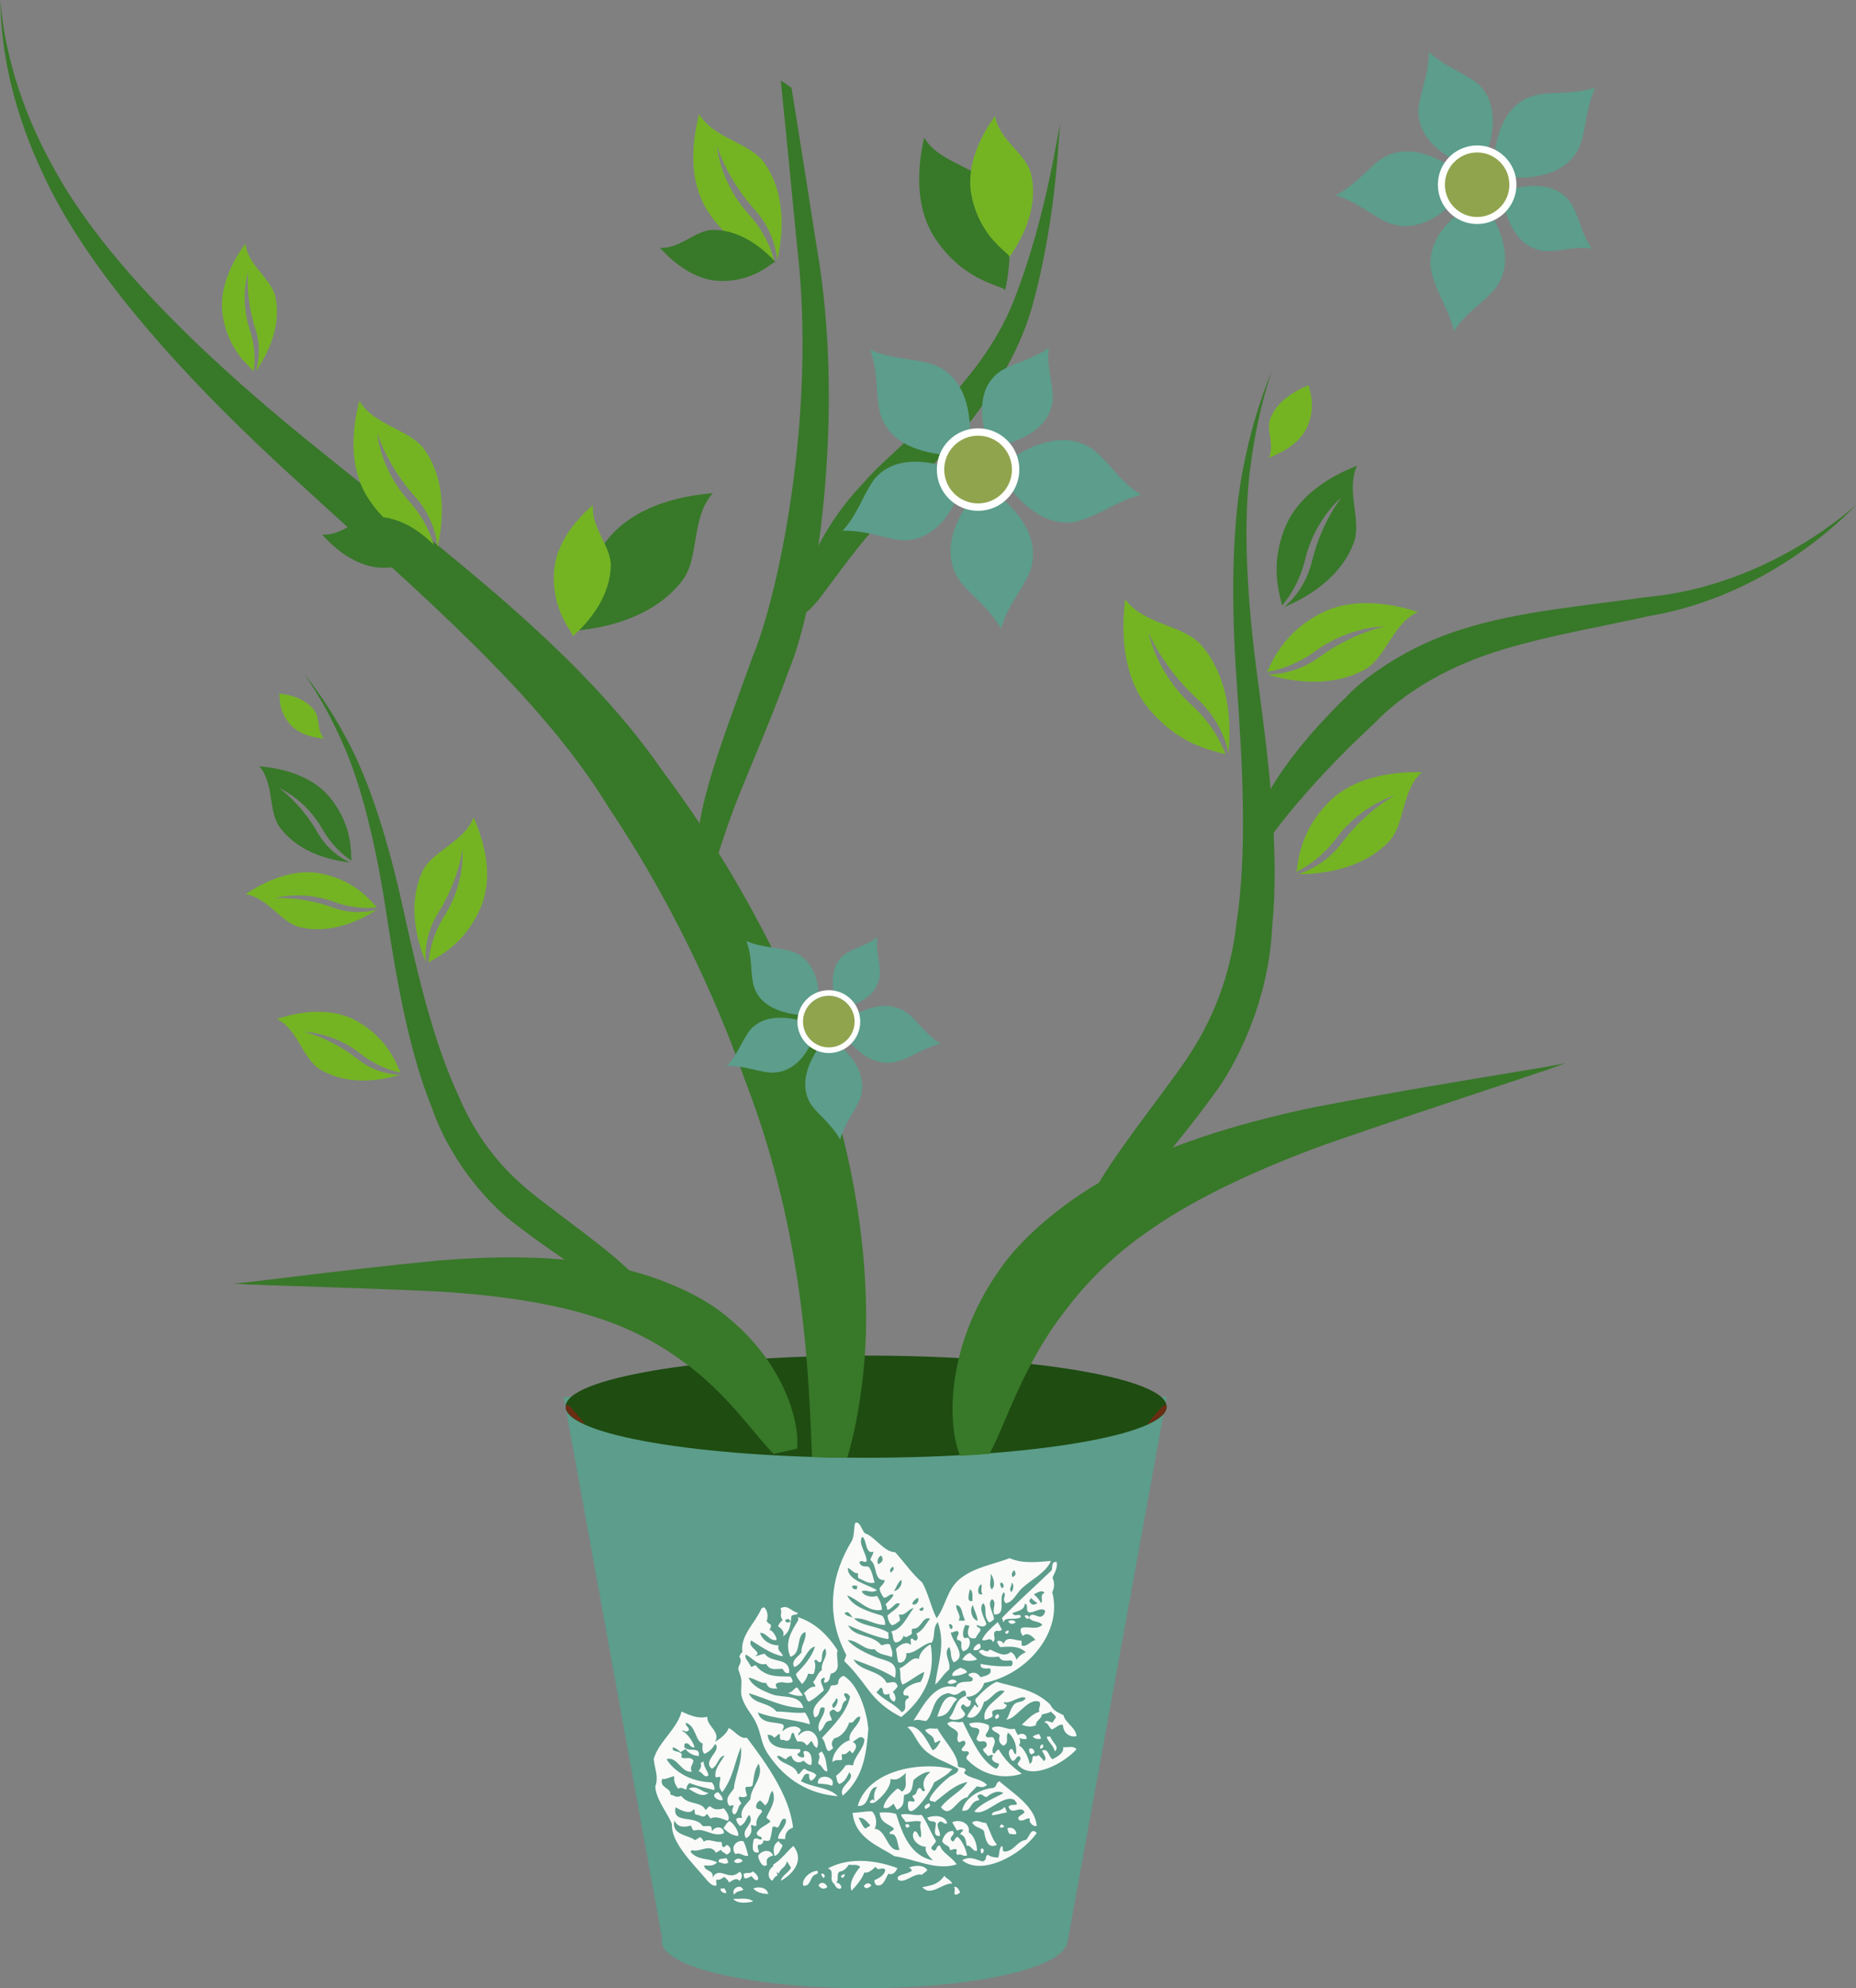 <svg id="evH1SzceQCM1" xmlns="http://www.w3.org/2000/svg" xmlns:xlink="http://www.w3.org/1999/xlink" viewBox="0 0 945 1012" shape-rendering="geometricPrecision" text-rendering="geometricPrecision" project-id="83ff882f62cc48dbb6697ed29dab985f" export-id="612ef47f5522488999a050d44be8b405" cached="false" width="945" height="1012">
<rect x="0" y="0" width="945" height="1012" fill="#808080" stroke="none"/>
<style><![CDATA[
#evH1SzceQCM21_tr {animation: evH1SzceQCM21_tr__tr 6000ms linear infinite normal forwards}@keyframes evH1SzceQCM21_tr__tr { 0% {transform: translate(192.415px,95px) rotate(628.611deg)} 100% {transform: translate(192.415px,95px) rotate(720deg)}} #evH1SzceQCM33_tr {animation: evH1SzceQCM33_tr__tr 6000ms linear infinite normal forwards}@keyframes evH1SzceQCM33_tr__tr { 0% {transform: translate(522.001px,521px) rotate(0deg)} 100% {transform: translate(522.001px,521px) rotate(360deg)}} #evH1SzceQCM41_tr {animation: evH1SzceQCM41_tr__tr 6000ms linear infinite normal forwards}@keyframes evH1SzceQCM41_tr__tr { 0% {transform: translate(447px,239px) rotate(0deg)} 100% {transform: translate(447px,239px) rotate(360deg)}}
]]></style>
<defs><polygon id="evH1SzceQCM2" points="0,0 47,0 47,51 0,51"/><polygon id="evH1SzceQCM3" points="0,0 307,0 307,178 0,178"/></defs><g transform="translate(-.001 0.006)"><g transform="translate(-929-4306)"><g transform="translate(0 741)"><g transform="translate(0 3152)"><g transform="translate(929 413)"><g transform="matrix(-1 0 0 1 945.001 0)"><path d="M658,711h-307l50.858,279.612h.494C407.675,1002.63,451.571,1012,504.936,1012c56.955,0,103.124-10.671,103.124-23.848c0-.485-.081-.966-.203-1.444L658,711Z" fill="#5c9d8b" fill-rule="evenodd"/><path d="M657,716.002C657,730.364,588.496,742,504,742s-153-11.636-153-25.998C351,701.636,419.504,690,504,690s153,11.636,153,26.002" fill="#1e4c11" fill-rule="evenodd"/><path d="M588.824,419.234c-3.75-23.099-15.596-53.058-26.924-84.703-13.047-30.968-32.737-122.691-22.82-208.479C541.996,95.611,544.931,66.228,547.452,41c-1.887,1.169-3.698,2.408-5.456,3.688-3.876,24.041-8.299,51.663-12.722,80.355-15.124,85.593.102,183.175,13.989,215.901c11.951,33.288,25.17,60.784,32.061,81.751c7.322,20.744,9.444,34.439,12.722,34.304c2.154.055,4.997-14.684.777-37.766" fill="#387829" fill-rule="evenodd"/><path d="M490.492,258.685c-10.945-14.032-56.724-51.875-70.977-102.497C405.936,107.416,406.121,62.913,405,63.004c.992-.464,6.134,44.757,23.744,89.798c17.753,45.63,63.173,76.39,76.262,92.634c29.113,30.063,36.673,65.415,31.471,66.489-5.481,1.709-19.269-25.744-45.986-53.239" fill="#387829" fill-rule="evenodd"/><path d="M327.302,557.508c-10.272-13.213-28.11-45.988-30.011-85.21-3.85-39.174,1.605-84.061,7.198-125.632c5.723-41.662,7.869-81.433,3.636-110.57C304.332,206.976,297.221,189.08,297.65,189c-.429.108,7.946,17.392,13.823,46.561c6.327,29.113,6.882,69.971,3.815,112.101-2.954,42.147-5.42,86.035.183,122.48c4.261,37.426,19.816,61.458,29.67,75.08c18.973,26.391,39.464,51.16,48.713,72.766c9.562,21.544,9.155,36.563,6.548,36.983-3.239.727-8.069-12.039-19.981-29.616-11.663-17.895-32.445-39.223-53.119-67.846" fill="#387829" fill-rule="evenodd"/><path d="M433.852,643.227c-9.135-12.464-30.54-32.882-59.923-47.461-29.167-15.07-64.755-25.251-98.392-32.244C208.068,550.613,147.968,542.014,148,541c-.454.898,58.514,19.412,122.168,41.513c31.567,11.493,63.48,25.879,87.101,42.043c23.966,15.894,38.49,33.338,45.51,42.772c21.527,27.443,30.491,58.526,38.434,72.673c4.867.375,9.852.712,14.97 1c6.539-15.883,7.814-57.2-22.332-97.773" fill="#387829" fill-rule="evenodd"/><path d="M565.712,549.773c10.004-28.381,31.108-81.628,69.335-138.677c35.606-58.403,98.238-110.648,156.058-163.822C849.156,194.865,900.806,138.138,923.704,87.222C947.464,36.547,944.124,-0.497,945,0c-.789-.528-.255,36.708-26.764,84.43-25.689,48.074-79.228,99.66-139.979,147.979-59.889,48.573-128.45,98.882-170.285,159.55-43.409,57.931-68.466,113.919-79.238,144.53-22.448,61.216-27.999,121.79-23.072,164.318c1.808,16.73,4.749,30.563,7.938,41.195c6.093-.052,12.077-.178,17.96-.349c1.682-37.013,2.722-110.875,34.151-191.878" fill="#387829" fill-rule="evenodd"/><path d="M657,716.079c0-3.159-3.544.86-10,8.921c6.442-2.772,10-5.779,10-8.921" fill="#682d13" fill-rule="evenodd"/><path d="M351,716.07c0,3.15,3.566,6.157,10,8.93-6.452-8.048-10-12.074-10-8.93" fill="#682d13" fill-rule="evenodd"/><g><g id="evH1SzceQCM21_tr" transform="translate(192.415,95) rotate(628.611)"><g transform="translate(-185.939,-80.664)"><path d="M178.906,68c-15.407-3.958-23.679-11.008-24.846-21.159-.186-2.075.061-5.234.728-9.457.871-4.903,1.303-8.564,1.303-11.012c0-1.503-.096-2.964-.293-4.373c2.898,2.162,6.934,4.233,12.13,6.2c5.489,2.075,9.054,3.724,10.692,4.948C184.209,37.095,187,43.162,187,51.35c0,3.947-.732,8.376-2.173,13.264-2.409.272-4.379,1.405-5.921,3.386" fill="#5c9d8b" fill-rule="evenodd"/><g transform="translate(190.877 22.144)"><g mask="url(#evH1SzceQCM26)"><path d="M42.013,31.428C38.09,43.51,26.306,50.031,6.68,51l-.354-.727c-1.425-2.626-3.506-4.434-6.241-5.382-.837-19.757,4.58-32.198,16.232-37.353c2.384-1.081,7.051-2.126,14.011-3.137C37.291,3.381,42.854,1.912,47,-0.001c-1.661,4.312-2.693,9.994-3.114,17.054-.414,7.071-1.032,11.858-1.873,14.375" fill="#5c9d8b" fill-rule="evenodd"/><mask id="evH1SzceQCM26" mask-type="luminance" x="-150%" y="-150%" height="400%" width="400%"><use width="47" height="51" xlink:href="#evH1SzceQCM2" fill="#fff" fill-rule="evenodd"/></mask></g></g><path d="M183.216,88c2.666,1.556,5.552,1.972,8.684,1.248C199.293,99.074,203,108.169,203,116.54c0,4.563-1.098,8.682-3.298,12.389-1.274,2.287-4.453,5.874-9.549,10.777-4.734,4.913-8.204,9.336-10.407,13.294-1.152-4.43-3.558-9.64-7.194-15.623-3.646-5.993-5.822-10.179-6.511-12.571C165.345,122.414,165,120.019,165,117.627C165,107.683,171.072,97.815,183.216,88" fill="#5c9d8b" fill-rule="evenodd"/><path d="M199.769,77.74C206.721,75.258,213.049,74,218.757,74c8.214,0,14.66,2.601,19.331,7.811c1.594,1.81,3.915,5.73,6.934,11.788c3.023,6.044,6.015,10.65,8.977,13.82-4.442-.223-9.951.488-16.511,2.124C230.936,111.173,226.458,112,224.055,112c-12.2-.233-21.549-8.992-28.055-26.294c2.168-2.025,3.419-4.687,3.769-7.967" fill="#5c9d8b" fill-rule="evenodd"/><path d="M124.869,79.991c4.622-5.181,8.019-8.461,10.169-9.85C139.119,67.379,143.751,66,148.902,66c7.935,0,16.81,3.283,26.653,9.85-.6,2.994-.116,5.695,1.445,8.117v.168C167.631,97.386,157.62,104,146.928,104c-4.197,0-9.843-1.78-16.915-5.356C121.965,94.503,115.966,92.031,112,91.22c3.966-2.304,8.261-6.049,12.869-11.229" fill="#5c9d8b" fill-rule="evenodd"/></g></g><path d="M170,77.504C170,87.721,178.284,96,188.498,96C198.716,96,207,87.721,207,77.504s-8.284-18.504-18.502-18.504C178.284,59,170,67.286,170,77.504" transform="translate(3 16.519)" fill="#90a44e" fill-rule="evenodd"/><path d="M171.797,78.998h1.79c0,4.537,1.828,8.631,4.812,11.608c2.98,2.98,7.068,4.815,11.608,4.815c4.543,0,8.645-1.835,11.611-4.815c2.984-2.977,4.812-7.071,4.812-11.608c0-4.55-1.828-8.641-4.812-11.615-2.966-2.98-7.068-4.808-11.611-4.808-4.54,0-8.627,1.828-11.608,4.808-2.984,2.973-4.812,7.064-4.812,11.615h-1.79-1.797C170,67.948,178.965,59,190.005,59C201.052,59,210,67.948,210,78.998C210,90.038,201.052,99,190.005,99C178.965,99,170,90.038,170,78.998h1.797Z" transform="translate(2.894 15.019)" fill="#fff" fill-rule="evenodd"/></g><g id="evH1SzceQCM33_tr" transform="translate(522.001,521) rotate(0)"><g transform="translate(-522.001,-521)"><path d="M515.114,513c-11.208-3.094-17.222-8.612-18.071-16.557-.134-1.623.044-4.096.53-7.402.634-3.838.95-6.703.95-8.615c0-1.178-.074-2.321-.215-3.426c2.104,1.69,5.04,3.316,8.822,4.851c3.993,1.626,6.587,2.914,7.775,3.877C518.973,488.815,521,493.561,521,499.971c0,3.091-.527,6.555-1.581,10.379-1.748.215-3.185,1.101-4.305,2.65" fill="#5c9d8b" fill-rule="evenodd"/><path d="M561.075,502.417C557.984,511.419,548.709,516.276,533.26,517l-.276-.546c-1.124-1.953-2.765-3.301-4.919-4.008-.658-14.718,3.607-23.99,12.783-27.829c1.874-.802,5.545-1.583,11.025-2.337s9.859-1.852,13.126-3.28c-1.308,3.216-2.118,7.45-2.45,12.704-.329,5.274-.817,8.841-1.475,10.713" fill="#5c9d8b" fill-rule="evenodd"/><path d="M519.898,530c2.034,1.196,4.234,1.516,6.627.96C532.17,538.519,535,545.511,535,551.951c0,3.508-.84,6.676-2.52,9.531-.97,1.763-3.397,4.52-7.288,8.289-3.61,3.783-6.261,7.184-7.941,10.229-.88-3.411-2.714-7.42-5.491-12.02-2.784-4.607-4.444-7.827-4.971-9.666C506.26,556.467,506,554.631,506,552.789c0-7.65,4.631-15.24,13.898-22.789" fill="#5c9d8b" fill-rule="evenodd"/><path d="M532.922,520.751C538.314,518.926,543.224,518,547.655,518c6.369,0,11.375,1.913,14.998,5.755c1.237,1.33,3.036,4.219,5.382,8.688c2.346,4.452,4.663,7.846,6.966,10.18-3.447-.162-7.724.36-12.809,1.569C557.106,545.39,553.63,546,551.767,546c-9.473-.172-16.721-6.624-21.767-19.376c1.677-1.492,2.653-3.455,2.922-5.873" fill="#5c9d8b" fill-rule="evenodd"/><path d="M475.896,522.68c3.557-3.953,6.172-6.455,7.825-7.517C486.863,513.055,490.423,512,494.388,512c6.102,0,12.93,2.506,20.5,7.517-.46,2.287-.091,4.344,1.112,6.196v.126C508.792,535.952,501.09,541,492.867,541c-3.229,0-7.574-1.357-13.013-4.085-6.193-3.163-10.806-5.048-13.854-5.665c3.048-1.759,6.35-4.62,9.896-8.569" fill="#5c9d8b" fill-rule="evenodd"/></g></g><path d="M509,521.002C509,528.731,515.266,535,522.997,535C530.73,535,537,528.731,537,521.002s-6.27-14.002-14.003-14.002C515.266,507,509,513.273,509,521.002" fill="#90a44e" fill-rule="evenodd"/><path d="M508.437,519.996h1.426c0,3.629,1.466,6.902,3.853,9.285c2.384,2.383,5.653,3.849,9.286,3.849c3.637,0,6.917-1.465,9.29-3.849c2.387-2.383,3.849-5.656,3.849-9.285c0-3.64-1.462-6.913-3.849-9.289-2.373-2.383-5.653-3.845-9.29-3.845-3.633,0-6.903,1.462-9.286,3.845-2.387,2.376-3.853,5.649-3.853,9.289h-1.426-1.437C507,511.158,514.169,504,523.002,504C531.842,504,539,511.158,539,519.996C539,528.832,531.842,536,523.002,536C514.169,536,507,528.832,507,519.996h1.437Z" fill="#fff" fill-rule="evenodd"/><g id="evH1SzceQCM41_tr" transform="translate(447,239) rotate(0)"><g transform="translate(-447,-239)"><path d="M436.169,227c-16.804-4.303-25.829-11.97-27.104-23.001-.202-2.253.061-5.687.792-10.278.958-5.323,1.426-9.303,1.426-11.967c0-1.629-.108-3.22-.317-4.755c3.161,2.351,7.56,4.608,13.226,6.742c5.994,2.253,9.878,4.047,11.667,5.375C441.958,193.413,445,200.004,445,208.898c0,4.296-.792,9.107-2.369,14.423-2.628.294-4.773,1.524-6.462,3.679" fill="#5c9d8b" fill-rule="evenodd"/><path d="M496.586,211.278c-4.257,12.796-17.034,19.698-38.338,20.722l-.38-.77c-1.548-2.78-3.81-4.69-6.777-5.696-.903-20.913,4.971-34.09,17.616-39.547c2.587-1.147,7.649-2.249,15.204-3.317C491.461,181.584,497.503,180.027,502,178c-1.806,4.57-2.925,10.585-3.382,18.058-.446,7.49-1.116,12.557-2.032,15.22" fill="#5c9d8b" fill-rule="evenodd"/><path d="M439.135,250c2.949,1.675,6.133,2.121,9.593,1.344C456.901,261.926,461,271.718,461,280.736c0,4.913-1.219,9.346-3.65,13.347-1.405,2.458-4.917,6.323-10.556,11.602-5.231,5.289-9.061,10.049-11.499,14.315-1.271-4.77-3.937-10.38-7.952-16.818-4.026-6.459-6.433-10.969-7.193-13.542C419.38,287.06,419,284.483,419,281.903c0-10.711,6.706-21.335,20.135-31.903" fill="#5c9d8b" fill-rule="evenodd"/><path d="M458.963,238.933C466.272,236.321,472.932,235,478.937,235c8.64,0,15.411,2.732,20.328,8.223c1.682,1.899,4.119,6.028,7.295,12.41c3.179,6.362,6.327,11.209,9.441,14.543-4.674-.231-10.46.516-17.367,2.236C491.744,274.133,487.039,275,484.512,275c-12.839-.241-22.671-9.465-29.512-27.679c2.281-2.137,3.602-4.934,3.963-8.388" fill="#5c9d8b" fill-rule="evenodd"/><path d="M377.865,239.467c4.975-5.727,8.631-9.351,10.953-10.888C393.209,225.526,398.195,224,403.743,224c8.54,0,18.107,3.63,28.703,10.888-.653,3.311-.126,6.302,1.554,8.969v.189C423.913,258.688,413.128,266,401.613,266c-4.518,0-10.593-1.963-18.215-5.917-8.662-4.579-15.128-7.312-19.398-8.206c4.27-2.547,8.9-6.687,13.865-12.411" fill="#5c9d8b" fill-rule="evenodd"/></g></g><path d="M428,239.005C428,249.497,436.508,258,446.998,258C457.502,258,466,249.497,466,239.005C466,228.517,457.502,220,446.998,220C436.508,220,428,228.517,428,239.005" fill="#90a44e" fill-rule="evenodd"/><path d="M427.883,238.997h1.879c0,4.766,1.92,9.065,5.05,12.192c3.13,3.123,7.426,5.056,12.189,5.056c4.773,0,9.076-1.933,12.196-5.056c3.127-3.127,5.05-7.426,5.05-12.192c0-4.773-1.923-9.072-5.05-12.192-3.12-3.133-7.423-5.046-12.196-5.046-4.763,0-9.059,1.913-12.189,5.046-3.13,3.12-5.05,7.419-5.05,12.192h-1.879-1.883C426,227.393,435.411,218,447.002,218C458.61,218,468,227.393,468,238.997C468,250.59,458.61,260,447.002,260C435.411,260,426,250.59,426,238.997h1.883Z" fill="#fff" fill-rule="evenodd"/><path d="M652,321c-20.134-1.791-41.424-8.827-54.249-25.279C588.573,283.941,593.42,263.534,582,251c4.229.584,35.92,1.933,53.383,23.225c18.713,22.814,14.309,44.068,16.118,46.391L652,321Z" fill="#387829" fill-rule="evenodd"/><path d="M653.536,324c-10.236-9.007-19.041-21.397-19.528-35.708-.353-10.242,10.308-19.738,9.035-31.292c2.072,2.005,18.759,15.357,19.864,34.21c1.194,20.204-9.567,30.351-9.491,32.373L653.536,324Z" fill="#74b423" fill-rule="evenodd"/><path d="M333.019,328.767c-12.608,14.911-15.342,35.567-13.5,54.478c1.589-7.682,6.007-18.717,16.401-27.975c16.979-15.745,24.147-32.734,24.028-32.994.454-.336-3.646,19.801-20.918,35.858C328.833,367.226,323.483,377.135,320.998,384c4.688-1.805,23.354-3.706,39.588-23.878C377.278,339.379,372.402,309.122,372.136,305c-9.605,13.293-29.782,12.753-39.117,23.767" fill="#74b423" fill-rule="evenodd"/><path d="M804.659,151.695C802.095,164.968,807.34,178.297,814.728,189c-1.606-5.149-2.643-13.284.479-22.41c4.889-15.276,3.513-27.928,3.355-28.04.157-.359,4.413,13.123-.551,28.685-3.054,8.958-2.951,16.738-2.147,21.712c2.194-2.697,12.698-10.253,15.673-27.928c3.05-18.171-9.925-34.637-11.455-37.019-1.304,11.271-13.52,17.882-15.423,27.695" fill="#74b423" fill-rule="evenodd"/><path d="M238.079,428.626c11.801,12.122,29.516,16.283,46.122,16.374-6.527-2.04-15.718-6.796-22.815-16.526-12.135-15.942-26.245-23.585-26.478-23.501-.253-.422,16.874,4.867,29.248,21.086c6.972,9.545,15.093,15.006,20.843,17.735-1.146-4.178-1.09-20.346-17.134-36.045C251.366,391.622,224.614,393.138,221,393c10.683,9.406,8.361,26.655,17.079,35.626" fill="#74b423" fill-rule="evenodd"/><path d="M555.675,83.133c-9.962,14.474-10.197,32.924-6.416,49.356.616-6.925,3.464-17.102,12.003-26.368c13.89-15.677,18.611-31.396,18.476-31.617.377-.338-1.168,17.805-15.3,33.796-8.378,9.09-12.209,18.388-13.74,24.699c4.123-2.097,21.082-5.794,33.797-25.289C597.561,87.668,589.745,61.59,589.048,58c-7.37,12.729-26.006,14.436-33.373,25.133" fill="#74b423" fill-rule="evenodd"/><path d="M550,133.533C558.198,124.568,569.328,117.007,581.872,117c8.979-.007,16.97,9.903,27.128,9.107-1.819,1.805-14.029,16.452-30.577,16.878-17.727.455-26.288-9.558-28.054-9.555L550,133.533Z" fill="#387829" fill-rule="evenodd"/><path d="M728.675,229.133c-9.962,14.474-10.197,32.924-6.416,49.356.616-6.925,3.464-17.105,12.003-26.368c13.89-15.677,18.611-31.396,18.476-31.617.377-.338-1.168,17.805-15.3,33.796-8.378,9.09-12.209,18.384-13.74,24.699c4.123-2.097,21.082-5.794,33.797-25.285c13.067-20.047,5.252-46.125,4.554-49.715-7.37,12.729-26.006,14.436-33.373,25.133" fill="#74b423" fill-rule="evenodd"/><path d="M722,279.532c8.198-8.962,19.328-16.525,31.872-16.532c8.979-.007,16.97,9.904,27.128,9.105-1.819,1.805-14.029,16.457-30.577,16.88-17.727.458-26.291-9.556-28.057-9.556L722,279.532Z" fill="#387829" fill-rule="evenodd"/><path d="M433.24,148c-3.842-17.505-3.512-37.386,7.154-52.663C448.041,84.408,466.8,83.027,474.474,70c.632,3.735,7.931,30.894-5.623,51.374-14.544,21.952-33.918,23.939-35.414,26.097L433.24,148Z" fill="#387829" fill-rule="evenodd"/><path d="M431.137,131c-8.537-12.106-14.585-27.31-11.164-42.213C422.433,78.119,436.537,71.267,438.355,59c1.672,2.641,15.951,21.007,11.937,40.761-4.306,21.175-18.695,28.679-19.176,30.78L431.137,131Z" fill="#74b423" fill-rule="evenodd"/><path d="M250.235,340.855c15.039,8.289,33.341,7.212,49.358,2.531-6.901-.085-17.184-2.035-26.96-9.356-16.516-11.87-32.42-15.183-32.627-15.029-.362-.332,17.722-.164,34.561,11.911c9.597,7.185,19.072,10.105,25.435,11.1-2.366-3.707-7.21-19.284-27.417-29.782-20.78-10.799-46.078-1.669-49.583-.769c13.127,5.998,16.115,23.264,27.235,29.396" fill="#74b423" fill-rule="evenodd"/><path d="M255.807,276.557C261.817,292.256,276.181,302.732,291.103,309c-5.096-4.334-11.563-12.197-14.246-23.893-4.854-19.374-14.651-31.753-14.901-31.77-.059-.484,13.353,10.821,18.314,30.551c2.638,11.487,7.876,19.608,12.01,24.29.564-4.324,6.772-19.357-1.703-39.958C281.859,247.037,257.195,238.474,254,237c6.031,12.744-2.631,27.949,1.807,39.557" fill="#387829" fill-rule="evenodd"/><path d="M278.384,196c8.347,3.209,16.505,8.669,19.797,16.924C300.542,218.835,295.787,226.515,299,233c-1.732-.753-15.065-5.2-19.699-15.982-4.964-11.556-.28-19.633-.754-20.797L278.384,196Z" fill="#74b423" fill-rule="evenodd"/><g transform="translate(0 257)"><g mask="url(#evH1SzceQCM66)"><path d="M245.528,111.468c-8.791-9.296-24.795-22.437-50.784-32.716-25.607-10.064-58.063-15.247-89.452-22.187C39.729,45.393,-0.685,-0.937,0.008,0.014c-.423-.611,43.14,41.276,107.202,46.962c30.776,4.394,64.726,7.173,93.049,16.209c28.095,8.5,50.588,24.998,58.963,34.221c18.629,18.008,33.359,36.475,41.545,52.041c9.243,15.226,6.38,29.969,2.999,28.444.091-1.716-20.736-31.924-58.238-66.423" fill="#387829" fill-rule="evenodd"/><mask id="evH1SzceQCM66" mask-type="luminance" x="-150%" y="-150%" height="400%" width="400%"><use width="307" height="178" xlink:href="#evH1SzceQCM3" fill="#fff" fill-rule="evenodd"/></mask></g></g><path d="M682.042,623.515c11.062-7.967,32.533-29.458,43.041-59.601c12.022-29.66,18.09-65.891,23.29-99.566c5.116-33.775,12.589-65.265,22.6-87.017C780.637,355.497,790.308,343.16,789.992,343c.312.184-10.207,11.753-21.51,33.153-11.64,21.257-21.475,52.977-28.774,86.519-7.39,33.521-15.564,68.295-28.325,95.429-11.938,28.205-29.615,43.406-40.445,51.783-20.89,16.258-42.593,30.909-54.786,45.65-12.425,14.619-15.561,26.421-13.623,27.339c2.362,1.301,9.072-7.55,22.418-18.544c13.227-11.3,34.366-23.199,57.095-40.814" fill="#387829" fill-rule="evenodd"/><path d="M578.932,667.005c9.993-7.538,31.402-18.418,57.728-22.98c26.267-4.987,56.446-4.742,84.371-2.478C776.788,646.945,825.798,653.992,826,653.204c.153.798-50.229,1.656-105.094,4.217-27.333,1.683-55.593,5.52-77.767,12.612-22.383,6.809-37.731,16.96-45.376,22.642C574.658,708.949,560.555,730.889,551.111,740c-3.894-.819-7.876-1.694-11.948-2.637-1.498-13.745,6.921-45.916,39.768-70.358" fill="#387829" fill-rule="evenodd"/><path d="M730.022,443.803c6.731,14.655,4.104,31.521-1.827,45.947.513-6.405-.482-16.101-6.745-25.801-10.081-16.334-11.911-31.354-11.752-31.532-.29-.368-1.689,16.407,8.558,33.054c6.14,9.522,8.155,18.555,8.558,24.529-3.378-2.513-18.076-8.362-26.518-28.001-8.675-20.188,2.379-42.823,3.562-45.999c4.677,12.685,21.171,16.97,26.163,27.803" fill="#74b423" fill-rule="evenodd"/><path d="M781.904,544.402c-12.277,7.343-27.345,6.598-40.559,2.702c5.672-.148,14.113-1.939,22.078-8.403c13.457-10.465,26.496-13.504,26.661-13.373.303-.293-14.571.047-28.282,10.689-7.824,6.334-15.585,8.971-20.803,9.886c1.909-3.23,5.735-16.803,22.237-26.128c16.97-9.579,37.857-1.91,40.763-1.165-10.741,5.336-13.024,20.351-22.096,25.792" fill="#74b423" fill-rule="evenodd"/><path d="M791.952,472.042c-13.63,3.125-27.601-1.791-38.952-9.017c5.384,1.47,13.832,2.238,23.145-1.303c15.615-5.591,28.749-4.636,28.875-4.472.359-.181-13.734-4.077-29.649,1.607-9.139,3.476-17.185,3.643-22.364,3.006c2.708-2.368,10.119-13.455,28.282-17.156c18.675-3.807,36.199,8.959,38.711,10.443-11.606,1.76-17.97,14.581-28.048,16.894" fill="#74b423" fill-rule="evenodd"/><path d="M802.385,421.318c-8.431,11.175-22.301,16.186-35.638,17.682c5.065-2.271,12.038-7.05,16.888-15.804c8.365-14.4,19.039-22.018,19.24-21.971.158-.375-13.147,5.525-21.677,20.186-4.765,8.596-10.819,13.871-15.197,16.65.553-3.6-.905-17.136,10.626-31.664C788.48,391.457,810.112,390.425,813,390c-7.759,8.796-4.385,23.05-10.615,31.318" fill="#387829" fill-rule="evenodd"/><path d="M803,353c-6.689.663-13.745,3.021-17.939,8.419C782.054,365.28,783.748,371.888,780,376c1.41-.201,11.943-.764,17.662-7.746c6.128-7.481,4.572-14.367,5.172-15.127L803,353Z" fill="#74b423" fill-rule="evenodd"/></g><g transform="translate(332.131 774.981)"><g transform="translate(-1268-5074)"><g transform="translate(0 741)"><g transform="translate(0 3152)"><g transform="translate(929 413)"><g transform="translate(339.74 768)"><path d="M56.068,43.052c2.077,1.687,2.233,5.108,1.373,7.158.692.599,1.258,1.607,2.112,1.607.271,1.019.035,1.906-.698,2.689c1.489.409,3.71,3.334,3.693,5.235-3.376,1.014-5.228-3.887-8.413-3.588c1.177,4.204,5.955,6.553,9.486,6.363-1.05,2.833,1.714,3.323,2.141,5.551-5.822-1.031-10.946-4.837-16.191-8.068-2.25,3.812,6.543,6.006,1.864,7.976c1.564-.006,3.37-.985,4.991-1.215c3.797,5.194,12.747,1.474,12.562,9.657-1.512.847-2.522-.392-3.422-1.946-2.966-.161-6.301,1.238-8.327-2.488-4.091,1.06-6.919-2.868-10.26-4.78-1.316,1.44,1.673,3.997,2.418,5.989.617.8,1.927-.985,2.608-.409c4.801,5.983,11.246,5.569,17.57,5.574.664,1.014,1.275,1.998,1.079,2.787-2.856,1.342-4.882-.605-7.669.536-1.443.582-.819,1.687-.023,2.851-2.095-.19-4.443.553-5.713-2.891-3.289.259-5.84-2.396-9.002-2.661c1.991,4.25,6.324,6.283,11.829,8.402c5.586,2.136,14.12-.305,16.139,6.991-9.942.086-18.609-4.826-27.836-7.498c2.556,5.862,10.098,4.371,14.091,9.335c4.899-.023,9.527,1.054,14.581.524c1.437,2.16,2.447,4.204,2.383,5.972-8.615-2.741-17.94-2.695-26.411-6.058c1.771,6.179,8.65,4.498,12.764,6.145c1.125,1.474-.427,2.269-.19,3.536c1.616-2.044,6.451-3.801,8.944-1.29c1.102,1.474-1.564,1.975-.848,3.363c5.488-6.006,11.731.392,9.452,6.346-1.702-.939-1.645-1.52-2.666-3.542-1.443.576-1.044,1.635-2.7,2.165-1.183-1.946-2.81-2.079-4.541-1.866-1.316-1.653-1.35-2.971-2.077-4.469-1.858-.132-.606,3.018-2.793,3.933-1.368.628-2.158-.927-3.537-.207-1.004-1.192-.387-1.993-.669-3.012-1.143-.328-1.2,1.192-2.966,1.733-.802-1.434-2.048-1.244-3.191-1.52.583,8.177,11.067,7.043,16.399,7.4.75,1.152-.317,1.843-1.373,2.522.692,1.515,1.795,1.371,2.776,1.774c2.043-.668-.485-2.494.854-3.34c3.826-.392,4.08,4.584,3.595,6.997-1.668.369-2.799-1.278-4.126-2.125-1.518,1.422-4.916,1.457-6.128-2.649-.6.668-2.804.944-2.297,1.912-1.795.075-3.029-2.102-4.957-1.635c1.57,4.469,9.175,3.927,10.554,9.156c1.535.294,1.506-1.993,3.56-2.661c1.829,1.739,4.241,1.146,5.955,3.311-.646,1.025-1.091,2.102-2.879,2.839-1.148-1.371-.716-2.338-.9-3.449-2.654-.829-2.827,2.085-4.155,3.588c5.845,3.329,14.472,3.098,18.817,7.682-13.935-1.088-26.364-7.636-35.666-21.67-3.595-5.419-3.26-10.394-6.203-16.245-2.118-4.192-5.591-7.463-7.086-12.917-.594-2.154.035-5.788-.11-7.912-.202-2.885-1.754-5.304-1.57-6.467.26-1.635,2.245-3.282.467-5.972.692-.656.519-1.543,1.61-2.085-1.252-8.546,6.555-14.783,9.654-22.211.427-.259.848-.501,1.269-.754" fill="#fafaf9" fill-rule="evenodd"/><path d="M64.497,43.686c3.713-2.283,5.745,1.833,8.758,2.174.119,1.717-2.15.457-3.201,1.857C69.592,51.382,69.811,55.212,65.791,58c1-2.143-.513-3.939-2.532-5.181.494-1.12,1.125-2.241,2.388-3.184-1.975-2.381.013-3.775-1.15-5.948m5.157,6.77c-.606-1.506-1.536-1.74-2.79-.726.564,1.662,1.674,1.17,2.79.726" fill="#fafaf9" fill-rule="evenodd"/><path d="M73.276,48.117c7.594,2.389,14.447,7.795,20.331,16.916-1.284,3.78,2.656,10.553-3.403,11.903-.934,1.579.058,3.657-3,4.69-1.57-1.262.689-1.532-.42-2.659-3.479.722-.397,4.05-.21,6.497-2.411,1.937-4.22,4.015-7.617,5.705-1.588-1.015-.998-2.371-2.527-4.308c1.839-1.679,3.362-3.492,5.563-3.299.981-.493-.706-1.655-.823-2.401c1.81-1.972,2.037-4.332,4.465-6.157-.852-3.979,3.444-6.638,1.664-10.87-2.148,1.749-1.308,4.279-1.985,6.427-1.704,1.919-1.961-1.837-3.584-.211.992,2.448.315,4.467-.193,6.527-1.132.593-1.967.106-2.895-.029-.636,1.919-1.413,3.78-3.199,5.37-1.348-2.213-2.545-2.759-3.041-5.147c4.337-4.343,8.114-8.839,9.707-13.899-3.975.352-5.901,9.01-10.612,10.377-1.745-3.246,1.938-5.095,3.718-7.437-.344-3.721,2.749-6.574,1.926-10.43-5.037,1.89-1.605,10.97-7.582,12.637-3.129-7.39.56-12.989,4.057-18.671.018-.464.023-.951-.339-1.532" fill="#fafaf9" fill-rule="evenodd"/><path d="M73.071,83.995c.957,1.362,1.927,2.725,2.903,4.087-2.798.461-5.216-.355-7.597-1.292c2.805-.623,3.124-2.887,4.695-2.796" fill="#fafaf9" fill-rule="evenodd"/><path d="M23.835,122.46c.482-.309.973-.593,1.46-.902.422,3.597,1.837,3.953,2.562,7.091-2.324,1.886-3.173-2.118-5.065-1.984.79-1.299,1.832-2.5,1.043-4.205" fill="#fafaf9" fill-rule="evenodd"/><path d="M17.727,135.482c4.284-2.208,6.584,1.915,10.13,2.112-2.914,2.72-7.34-.355-10.13-2.112" fill="#fafaf9" fill-rule="evenodd"/><path d="M175.152,50.649c.714,1.264,1.412,2.546,2.12,3.804-1.544,1.682-2.23-.18-3.686,1.16-1.038,1.542.983,3.873-.917,5.166-1.187-3.027-3.895.168-5.526-1.125c1.516-3.328,4.862-6.141,8.009-9.005" fill="#fafaf9" fill-rule="evenodd"/><path d="M32.676,137.197c.932.755,2.593,2.74,2.401,4.072-2.102.729-7.04-2.497-2.401-4.072" fill="#fafaf9" fill-rule="evenodd"/><path d="M180.378,50.116c1.474-.441,2.928-.821,3.92.694-1.671,1.18-3.009,1.023-3.92-.694" fill="#fafaf9" fill-rule="evenodd"/><path d="M188.809,47.494c1.099-.699,2.522-.035,2.208,1.2-1.054.856-1.651-.106-2.208-1.2" fill="#fafaf9" fill-rule="evenodd"/><path d="M121.785,86.104c1.246,1.948,1.98,3.776.572,5.065-2.401-.763-3.576-4.906-.572-5.065" fill="#fafaf9" fill-rule="evenodd"/><path d="M165.844,61.594c1.869,2.614-1.18,3.859-3.049,3.307-.086-1.519,1.712-3.039,3.049-3.307" fill="#fafaf9" fill-rule="evenodd"/><path d="M178.883,55.698c.501-.299,1.003-.598,1.504-.886c1.185,1.023-1.069,2.958-1.504.886" fill="#fafaf9" fill-rule="evenodd"/><path d="M161.068,66.339c1.111,1.403,2.498,1.778,3.543,3.424-2.744.861-5.304.891-7.597-.041c1.121-1.484,2.145-2.882,4.055-3.383" fill="#fafaf9" fill-rule="evenodd"/><path d="M156.177,73.901c1.149.618,2.547.577,3.368,2.32-2.791,1.449-5.285,1.955-7.57,1.798-.286-1.727,1.714-2.973,4.202-4.118" fill="#fafaf9" fill-rule="evenodd"/><path d="M83.912,117.647c.496-.389.978-.758,1.469-1.153c2.456,2.477,2.431,6.885,3.069,10.028-1.955.804-2.902-3.406-4.645-3.591-.349-1.884,1.368-3.09.106-5.284" fill="#fafaf9" fill-rule="evenodd"/><path d="M154.359,81.107c-1.859,1.043-3.561,1.54-4.822.339c1.19-1.854,3.591-2.051,4.822-.339" fill="#fafaf9" fill-rule="evenodd"/><path d="M35.455,155.468c1.14-1.133,1.375-2.502,3.019-3.52c1.879.673,5.19,5.481,4.48,7.597-2.796-.19-5.271-1.685-7.499-4.078" fill="#fafaf9" fill-rule="evenodd"/><path d="M154.481,89.98c-3.632,2.854-3.436,8.62-10.13,8.786c1.253-3.181,3.809-13.855,10.13-8.786" fill="#fafaf9" fill-rule="evenodd"/><path d="M90.806,133.992c-2.245-.851-4.695-1.008-7.182-1.135-.874-5.485,9.6-3.996,7.182,1.135" fill="#fafaf9" fill-rule="evenodd"/><path d="M215.26,108.729c-3.348.859-6.835-1.696-6.864-5.512-1.353-1.294-3.756,1.417-5.645,2.092-1.435-.508-2.076-3.939-3.791-3.37.397-1.858,2.974-.402,3.978-.05.647-.882,1.184-1.797,1.808-2.673-.601-1.741-1.709-1.657-2.432-3.03-1.75,1.11-3.161.937-4.782,1.596-3.138-2.84.175-4.123-1.143-6.528-6.054-2.444-11.857,9.089-16.931,9.033c1.779-2.003,2.018-5.992,4.31-7.962c1.849-1.585,4.753-.603,5.558-3.136-3.015-1.356-7.611,3.214-10.749,2.204-1.318.932,2.24,1.144.846,2.293-1.295,2.41-4.17.742-6.31,1.925-1.796.697.082,2.327-.869,3.23-1.371,1.021-2.502,1.2-3.674,1.54-1.732-6.087,5.937-9.859,10.055-14.529-3.902-1.964-6.958,4.614-10.504,5.401-.624,2.951-3.972,9.909-8.573,7.61.77-2.126,2.665-3.973,3.785-6.02.752-.084,1.038,1.54,1.884,1.161-.029-1.462-1.843-2.293-1.429-4.162c3.26-3.342,6.275-6.645,10.702-8.804c9.401,2.79,19.269,3.783,27.335,11.549c1.802,3.671,4.45,4.118,6.853,5.512.671,3.783,6.147,6.109,6.584,10.629" fill="#fafaf9" fill-rule="evenodd"/><path d="M45.761,162.341c1.209,2.52,1.68,4.838,2.356,7.206-2.367.743-4.042-2.034-6.522-.757-3.23-4.117,1.606-7.733,4.167-6.449" fill="#fafaf9" fill-rule="evenodd"/><path d="M36.879,170.749c.598.876,1.124,1.752.957,2.431-1.869,1.17-3.11-.122-4.66-.238-.815-2.406,2.264-1.479,3.702-2.193" fill="#fafaf9" fill-rule="evenodd"/><path d="M149.416,102.227c3.053-2.096,5.081.158,7.88-.838c4.793,9.433,9.469,20.396,17.067,23.974.873-.771,1.526-1.61,1.318-2.648-1.56-.322-4.771-1.67-2.85-4.191-.71-.431-1.566-.298-2.569.413-1.098-1.464-2.45-2.01-2.608-3.729c1.645-.692,2.242-1.64,1.741-2.928-1.284-2.338-3.875.717-5.064-2.156.321-1.543,1.577-2.818,1.408-4.501-1.436-2.247-3.994.158-5.16-3.329c3.605-.905,6.928-.674,9.959.869.89,2.132-1.127,3.462-1.6,5.224.935,1.992,2.754.194,3.932,1.081c2.304,3.274-1.51,4.865-.124,7.89c1.324.935,1.29-1.597,2.884-1.828c3.678,6.062,7.013,8.807,11.772,12.312-9.35,3.055-20.199.863-27.995-7.368-.867-1.385.884-2.041,1.104-3.11-.89-2.156-2.878.225-3.785-1.792.299-1.3,2.242-2.144,1.909-3.626-.665-2.102-2.394.219-3.458-.194-1.521-2.053.327-3.183-.535-5.054-1.588-2.126-3.729-1.986-5.227-4.47" fill="#fafaf9" fill-rule="evenodd"/><path d="M45.265,172.391c-1.758,1.17-3.277,1.302-4.427.116.815-1.626,3.556-2.117,4.427-.116" fill="#fafaf9" fill-rule="evenodd"/><path d="M63.665,162.078c.466,1.512,1.398,1.143,1.915,2.471-1.008,1.791-1.889,4.657-4.103,5.126-.719-2.929-.871-5.69,2.188-7.597" fill="#fafaf9" fill-rule="evenodd"/><path d="M60.779,169.48c-3.152.906-3.679,1.957-3.126,4.69-2.161,2.287-4.619-2.932-4.464-4.642c1.679-2.616,6.111-3.681,7.59-.048" fill="#fafaf9" fill-rule="evenodd"/><path d="M175.29,97.477c1.069,1.221.395,1.991-.972,2.578-.223-.38-.451-.739-.653-1.119.228-.557.694-1.069,1.626-1.459" fill="#fafaf9" fill-rule="evenodd"/><path d="M145.437,116.586c1.114-.669,2.305-1.651,2.892-.198-1.119.694-2.325,1.666-2.892.198" fill="#fafaf9" fill-rule="evenodd"/><path d="M34.023,186.298c.658-.122,1.261,0,1.909-.127.603.871,1.114,1.752.947,2.441-1.165.172-3.125-.724-2.857-2.315" fill="#fafaf9" fill-rule="evenodd"/><path d="M45.584,179.025c1.937-1.403,2.924.198,4.922-1.444c1.257.821,3.411,3.079,2.425,4.29-1.432.648-2.22-.861-3.147-1.925-1.155.577-2.419,1.378-3.351,1.165-1.095-.876-.03-1.271-.848-2.087" fill="#fafaf9" fill-rule="evenodd"/><path d="M185.907,113.488c2.668,1.141,5.143,6.634,5.445,9.363c1.88-.943,1.114-2.595,1.691-3.893c1.017-.274,1.811.355,3-.658.709,1.432,1.806,1.368,2.4,3.16c2.086-1.135.366-3.27-.783-5.278c3.303-1.699,3.205,2.869,5.302,4.3c3.314-1.67,6.011-3.492,5.457-6.18c2.274.396,4.971-.978,6.84,1.071-6.171,7.03-23.307,16.497-30.004,7.699.063-1.432,2.434-2.252,1.034-4.068-1.834-.553-1.903,2.63-3.771,2.275-.977-1.082-2.628-4.219-1.046-5.691c1.617-1.682,1.64,2.881,2.983,2.205.531-3.445-.72-8.287-4.005-10.795-1.663,1.979.891,5.051-2.394,6.599-2.388-1.269-2.583-3.043-1.88-5.197-1.074-1.979-4.085-1.798-3.965-3.934c4.411-2.008,7.422,1.461,11.582.495c1.148,3.393,4.068,5.592,2.114,8.525" fill="#fafaf9" fill-rule="evenodd"/><path d="M71.059,164.61c5.206,6.357,1.327,13.36-6.298,17.727.247-2.57,4.15-4.273,5.095-6.666-.669-1.089-1.35-2.161-2.031-3.256-.892,3.576-2.753,2.902-4.232,6.208-1.186-.47-2.947-3.267-2.806-4.466c4.443-2.924,6.721-6.379,10.272-9.546" fill="#fafaf9" fill-rule="evenodd"/><path d="M111.572,140.862c.344.684.902.506,1.246,1.256-1.114,1.048-1.823.506-2.674.582-.415-.851.466-1.357,1.428-1.839" fill="#fafaf9" fill-rule="evenodd"/><path d="M45.584,186.932c-1.89.998-3.275.425-4.694,2.492-1.767-2.928,3.275-5.966,4.694-2.492" fill="#fafaf9" fill-rule="evenodd"/><path d="M196.833,96.234c2.554,3.138-2.749,4.299-2.216,6.913-2.769,1.218-5.017.6-7.214-.227c2.619-2.279,5.472-5.96,9.43-6.686" fill="#fafaf9" fill-rule="evenodd"/><path d="M61.158,174.74c1.438,1.018,1.211,3.14,1.904,4.878-1.904.679-1.752,1.859-2.892,2.72-2.72-2.117-1.94-5.896.988-7.597" fill="#fafaf9" fill-rule="evenodd"/><path d="M138.207,131.684c.187-.856,1.666-1.241,2.158.233-.922.684-1.692.815-2.158-.233" fill="#fafaf9" fill-rule="evenodd"/><path d="M40.519,191.503c3.439.223,7.262-.851,10.13,1.302-3.649,1.119-8.719,1.048-10.13-1.302" fill="#fafaf9" fill-rule="evenodd"/><path d="M50.649,186.254c3.055-1.276,7.205-.334,7.597,2.846-2.756-.198-5.5-.532-7.597-2.846" fill="#fafaf9" fill-rule="evenodd"/><path d="M184.978,109.454c-.035-.431-.071-.856.304-1.19c1.945-1.449,4.665-.719,4.564,1.808-1.834.638-3.216-.496-4.867-.618" fill="#fafaf9" fill-rule="evenodd"/><path d="M192.919,108.99c1.175-.907,2.168-1.094,3.191-1.393.588.886,1.114,1.768.937,2.446-1.565.385-2.943.035-4.128-1.054" fill="#fafaf9" fill-rule="evenodd"/><path d="M83.351,177.273c.955,2.069-1.446,1.464-2.386,2.819-1.368,1.719-1.655,5.288-4.83,4.718-1.076-3.188,3.446-7.496,7.216-7.536" fill="#fafaf9" fill-rule="evenodd"/><path d="M140.145,142.846c1.438,1.519-.309,2.229-1.717,3.009-1.444-1.519.314-2.224,1.717-3.009" fill="#fafaf9" fill-rule="evenodd"/><path d="M200.065,109.034c.64-.138,1.187-.02,1.808-.138c1.041,3.113,5.094,5.355,2.279,7.597-.476-3.098-3.621-4.948-4.087-7.46" fill="#fafaf9" fill-rule="evenodd"/><path d="M191.127,115.233c1.307-.972,2.907.567,2.654,1.94-.496.304-.998.582-1.489.886-1.211-.841-1.155-1.58-1.165-2.826" fill="#fafaf9" fill-rule="evenodd"/><path d="M197.91,112.84c1.17,1.211-.192,2.462-1.185,2.208-.056-.851-.086-1.702,1.185-2.208" fill="#fafaf9" fill-rule="evenodd"/><path d="M85.173,179.042c1.292-1.246,2.806,1.327,1.099,1.864-.375-.623-.729-1.241-1.099-1.864" fill="#fafaf9" fill-rule="evenodd"/><path d="M127.976,154.003c1.059-.861,1.844-.664,2.36.608-.496.289-.993.582-1.484.871-.299-.501-.588-.983-.876-1.479" fill="#fafaf9" fill-rule="evenodd"/><path d="M139.286,150.188c3.742-1.376,8.867-1.174,10.13,2.764-1.761,1.272-2.456-1.834-4.24-.391-1.94,1.755,1.112,4.861.469,6.958-4.118.44-1.824-4.635-1.987-6.61-1.292-1.639-3.44.281-4.373-2.721" fill="#fafaf9" fill-rule="evenodd"/><path d="M88.36,185.578c-1.96,1.474-3.312.618-4.513-.851.998-2.031,3.687-1.732,4.513.851" fill="#fafaf9" fill-rule="evenodd"/><path d="M175.965,131.688C182.963,137.858,194.086,144.358,195,154.397c-1.912.583-4.267-2.008-3.472-3.617-1.817-.864-2.582,1.441-5.397.78-2.062-2.12,2.217-2.714,2.636-4.251-1.954-3.702-6.538,2.187-8.182-2.67c1.656-1.52,2.618-.499,4.022-1.122c1.004-.443-.723-1.559-.849-2.294-6.06-3.359-15.019,8.693-20.541,5.861c3.407-4.24,10.106-6.758,14.792-9.321-2.253-1.677-6.114-.247-8.307,1.823-1.632.572-2.397-2.058-4.172-.998-1.835.482.669,2.019-.012,2.771-4.871.628-3.419,5.934-8.505,5.283c1.016-6.203,8.941-11.037,15.772-11.536c2.301-.858,1.046-2.541,3.18-3.415" fill="#fafaf9" fill-rule="evenodd"/><path d="M95.254,179.892c.623-.36,1.231-.734,1.859-1.094.512.846-1.069,3.353-1.859,1.094" fill="#fafaf9" fill-rule="evenodd"/><path d="M91.912,183.713c1.884-1.322,4.098,1.119,3.469,2.456-1.742.952-3.196-1.17-3.469-2.456" fill="#fafaf9" fill-rule="evenodd"/><path d="M137.903,158.654c1.205-.653,2.127-.132,2.796,1.337-1.484,1.676-3.069.106-2.796-1.337" fill="#fafaf9" fill-rule="evenodd"/><path d="M151.948,152.54c3.75-1.731,9.363.444,8.429,5.105c2.893,1.817,4.173,6.288,4.234,9.379-2.147.854-3.116-3.201-5.252-2.475-.595-2.878-.59-5.042-3.377-5.93.289-.756,1.263-1.333,1.563-2.094-.835-.877-2.081.006-3.177.237-.79-1.396-1.608-2.803-2.42-4.222" fill="#fafaf9" fill-rule="evenodd"/><path d="M152.381,157.038c1.489,2.069-2.335,2.736-.84,4.8c1.698,1.608,1.22-1.297,3.156-1.876c2.531,2.113,4.309,6.595,4.848,9.394-1.943,1.153-2.96-1.265-4.909-.112-1.226-1.234-.11-1.851-.441-2.817-.956-.76-2.396.436-3.481.243.276-2.63-2.893-1.963-3.831-4.494.472-2.45,2.494-5.467,5.498-5.136" fill="#fafaf9" fill-rule="evenodd"/><path d="M110.818,184.744c-.765.79-2.963,2.411-3.844.274.952-1.509,2.836-1.975,3.844-.274" fill="#fafaf9" fill-rule="evenodd"/><path d="M162.078,152.665c2.904-1.823,4.655.433,7.117.211c2.436,5.037,3.007,7.943,5.546,11.168-5.187,2.427-5.879-3.504-6.7-7.202-1.904-1.732-4.347-1.447-5.963-4.177" fill="#fafaf9" fill-rule="evenodd"/><path d="M178.47,144.761c1.048,1.079.871,1.869,1.335,2.806-2.492.385-5.093,1.205-7.533,1.438-.699-2.451,4.485-1.525,6.198-4.244" fill="#fafaf9" fill-rule="evenodd"/><path d="M129.49,175.756c2.301-1.01,7.532-2.059,9.796,1.085-.471.924-2.025,1.587-2.691,2.466-4.3-1.231-8.984,5.048-12.444,2.351.384-.226.022-.618-.06-.954c1.484-2.09,4.798-1.437,7.37-3.546-.52-.939-1.051-1.828-1.971-1.401" fill="#fafaf9" fill-rule="evenodd"/><path d="M176.654,153.774c.78-.618,1.054.826,1.752.446.233,1.033-2.066,1.727-2.284.365.466-.192.613-.486.532-.81" fill="#fafaf9" fill-rule="evenodd"/><path d="M180.02,155.706c1.96-1.175,4.553.506,4.634,2.765-1.297.577-2.264-.116-3.469.041-.927-1.064-.77-1.869-1.165-2.806" fill="#fafaf9" fill-rule="evenodd"/><path d="M157.013,171.91c4.089-2.402,7.125-.238,10.462.605c2.392-.74,1.002-2.5,2.58-3.465c1.606,1.253,3.457,1.406,5.336,1.455.757-1.925.222-4.229,1.777-5.959c1.059,1.173.006,1.779,1.065,2.946c5.388.055,6.316-5.256,11.339-5.977c1.703-1.479,2.569-6.699,5.428-3.459-8.355,11.612-28.077,21.825-37.987,13.856" fill="#fafaf9" fill-rule="evenodd"/><path d="M166.264,166.441c.385-.228.745-.436,1.119-.664c1.099,1.231.653,2.061-.385,2.73-.927-.861-.035-1.261-.734-2.066" fill="#fafaf9" fill-rule="evenodd"/><path d="M136.753,185.584c5.05-.889,8.203-1.608,11.26-5.779c1.178,1.838,2.876,1.667,3.935,3.988-4.761-.501-10.943,6.927-15.195,1.791" fill="#fafaf9" fill-rule="evenodd"/><path d="M152.931,185.518c1.388-.491,2.254,1.084,3.1,2.684-1.312,1.079-1.347,1.221-2.826,1.165-.365-1.347.466-2.386-.274-3.849" fill="#fafaf9" fill-rule="evenodd"/><path d="M16.153,115.314c-.847.521-1.7,1.025-2.559,1.529-1.151-1.183-2.383-2.015-3.751-2.43-1.677,3.016,6.041,1.154,4.148,5.083c1.858,1.265,4.557-.72,6.146,1.575.117,1.979-2.197,3.321-.719,5.634-5.153,1.253-7.594-8.164-12.928-6.225c5.193,8.053,14.687,11.619,23.122,11.76c1.186,1.523,1.49,2.823,1.18,3.947-4.183-1.177-8.482-1.892-12.525-3.596-1.174.908-1.659,2.015-1.566,3.244-1.472.088-2.489-1.575-4.235-.363-2.004-2.46-2.243-4.451-2.021-6.342-2.015.275-4.341,1.804-6.152,1.335-1.647,4.726,4.802,4.545,4.13,7.976c2.471.615,2.646,1.745,5.626.72c3.277,4.802,10.212,2.518,12.309,7.162c1.022-.586.847-1.493,2.325-1.944c1.899,2.032,4.381,1.81,6.993,1.078c1.18,1.529,3.593,4.539,1.992,6.337-2.839-.744-5.375-2.647-8.769-1.171-1.279-1.482-.9-1.523-1.951-2.325-1.548,2.881-3.581.182-5.544.398-1.081-1.124-.006-1.704-1.087-2.829-1.688,3.063-6.49.632-9.213-.908-1.805,8.785,10.036,3.684,13.6,9.317c1.268.726,2.938-.211,4.259.363c1.063.996.058,1.476.83,2.389c1.49-2.776,6.076-2.401,5.883,1.165-5.754,2.161-9.639-3.057-15.253-1.388-1.274-1.078-.619-.949-1.525-2.571-3.242.861-6.379,1.265-8.418-2.53-1.642,7.572,7.355,7.244,10.498,9.973.865-.51,1.729-1.007,2.576-1.511.794.199,1.367,1.224,1.94,2.307c2.179-1.944,5.778.492,8.716.053c1.063,1.019.041,1.482.824,2.413.473.955,1.636-.709,2.407-.849c2.097,1.312,2.559,3.947-.543,4.954-.736-1.394-1.98-.767-2.646-2.483-.859.498-1.712.996-2.559,1.517-2.921-5.159-8.535.193-12.356-1.37-.31.305-.175.679-.608.943c3.832,4.445,9.148,2.998,13.53,5.306-1.799,2.056-4.305,1.651-6.59,1.575.117,3.239,5.112,2.114,4.241,6.173c3.657-6.266,8.149,2.372,13.839-2.981c1.618,1.124,1.314,3.338-.129,4.691-1.25-1.769-3.231-.597-5.281.837-.59-1.54-1.484-1.833-2.214-2.752-1.069-.082-2.313,1.944-3.926,1.177-1.081.814.292,2.255-.462,3.162-2.331.351-4.457-2.53-6.099-4.498-5.445-6.483-16.971-17.593-16.363-26.775-1.589-4.591-7.495-11.713-8.43-18.178.035.217-.012-1.224-.064-1.101C2.681,129.311,0.269,124.936,0,120.268c2.454-8.597,11.993-15.355,14.143-24.035c4.136,1.81,8.249,3.777,13.115,2.653-.333,4.814,6.841,7.344,4.019,12.685c1.91-1.119,5.854-3.853,6.876-6.969c3.137,1.353,5.556,5.716,9.248,4.937c10.031,13.153,21.714,29.563,23.508,45.697-3.552,1.382-3.978,3.59-4.031,5.886-1.215,0-2.378-.199-3.581-.187.035-3.637,4.481-6.132,3.978-9.897-2.401-1.388-2.769,2.846-3.943,4.064-1.087.48-1.682-1.007-2.909-.006-.28,2.237-.666,4.445-1.32,6.571-1.297.796-2.208.082-3.324.228.28.726-1.215,2.788-2.319,1.962-1.268,1.001.105,2.7.047,4.017-4.428.949-2.909-4.422-2.67-6.524c1.706-1.435,2.582.363,4.013-.053.806-1.927-2.144-.949-2.465-3.186c1.274-2.893,4.761-3.783,6.964-5.856-.491-1.482-1.496-.808-1.951-2.307c1.899-4.252,5.176-8.135,3.061-13.405-2.226,2.22-1.11,5.282-3.727,7.42-.888-.796-1.665-1.962-2.605-2.507-1.618.931-2.068,2.155-1.992,3.502.783,1.681,2.401.088,3.067,2.243-1.758,2.085-3.4,4.205-2.863,6.899-1.221.996-1.823-.486-2.909-.018.619,2.583.485,4.972-2.436,6.647-3.155-4.925,4.849-6.987,1.612-11.947-1.84,1.821-1.525,4.205-4.709,5.687-1.338-1.511-1.344-1.54-2.033-3.42c1.279-1.218,2.086-.603,3.067-.673-1.256-3.836,1.782-6.577,4.235-9.458.123-6.395,7.08-11.033,4.294-18.178-2.559,3.332-2.389,7.379-3.231,11.168-1.396,1.206-2.167.041-3.493.925-.263,1.265.426,2.788.748,4.199-1.542,1.253-2.605.673-3.756.486-1.198.773.257,2.255.923,3.508-2.296,1.587-1.244,4.058-3.622,5.622-1.718-1.083-1.04-2.975-.315-4.451-.643-.802-1.834.545-2.483-.269-2.191-3.596.777-5.88,2.524-8.451.765-7.203,4.533-13.634,3.64-21.253-3.196,7.66-4.043,15.935-9.522,23.004-2.6-3.086-.9-5.083-.981-7.514-.637-.814-1.823.533-2.477-.275-.567-4.146,2.641-7.332,4.609-10.84-3.347.498-3.143,5.019-6.449,6.711-5.071-4.193,5.129-8.931,1.788-12.626-1.379,1.821-2.36,3.754-5.661,5.089-1.472-2.073-.754-3.584-.812-5.306-3.862-1.177-3.254-8.954-8.558-10.565-.351,1.751,1.402,1.792,1.589,3.684-1.671,1.897-2.343-.305-3.745.492c2.045.287,5.708,4.919,6.601,8.246-2.062.972-2.833-3.151-5.024-1.669-.397.398.204,1.037-.356,1.382c1.805,3.379,8.518-.627,7.489,4.832-2.471-.275-4.796-1.124-6.73-3.555" fill="#fafaf9" fill-rule="evenodd"/><path d="M177.224,48.654c7.884-8.245,16.929-16.18,25.299-24.299.762-1.584-.498-4.366,2.595-4.355.627,3.03-.961,5.468-2.097,8.027c1.213,2.823.949,5.25-.141,7.453c5.295,19.485-11.575,41.484-34.695,46.2-.767,3.357-4.821,7.413-9.091,6.971.633,1.268,1.394,2.066,2.378,2.025-.123,1.05.117,2.163-1.113,2.921-1.336.907-1.962-.889-3.005-1.102-2.115,1.802-.059,2.513,1.248,4.957-.902,3.236-7.562,3.793-8.119,1.865c3.321-3.391,2.747-9.427,8.359-11.08.433-.734.287-1.589-.416-2.593-1.037-.7-2.794,1.4-4.118,1.813-2.425.838-3.181-.975-4.944-.534C141.45,88.905,142.833,97.293,138.75,101c-2.161-.023-4.065-1.159-6.49-.195c4.686-7.052,10.673-19.784,21.568-17.047c1.142-3.443,5.471-2.416,8.043-2.955c1.933-2.519-1.751-1.767-1.605-3.615c2.583-1.452,4.575-.711,6.162,1.543c2.566-.763,6.233-1.28,4.809-4.498-1.675-.086-5.12.838-4.862-2.289c5.079,1.016,10.292,1.498,15.74,1.096.515-.803,1.013-1.624.029-2.829-2.29-.166-4.903,1.05-6.426-1.974-3.749.407-7.439.706-10.245-2.571c2.501-2.599,3.239,1.543,5.735-1.05c3.356,1.417,7.205,4.194,10.608,1.234c1.781,1.113,1.98,1.934,2.964,3.959.832-1.457,2.267-2.76,4.639-3.827-3.714-3.425-8.476-2.869-13.156-2.593-.498-.838-1.002-1.687-1.5-2.525.416-1.274,2.589-.74,3.415.843c1.494-4.498,6.098-1.377,8.816-1.687.685,1.01.088,1.687.404,2.599c2.601.792,3.872-1.916,6.936-2.892-1.88-2.249-4.417-4.102-6.391-1.957-1.119-1.589-1.605-3.024-.738-4.125c3.462-1.05,7.843,1.28,10.602-1.595-1.951-2.255-4.809-1.102-6.736-3.483.996-3.351,3.784-.493,5.998-.625c1.857-.734,1.997-1.888,2.232-3.007-2.091-2.18-5.635,1.176-8.213.78-2.15-.907.082-3.632-2.109-4.453-.281,3.293-3.028,3.512-6.35,4.825.844,2.479,4.505-.511,4.188,2.123-3.069,1.721-7.545-.35-8.587,2.129-.334,1.538-.293-.987-1.008-1.687M197.112,41c1.542-1.514-1.008-3.968,1.866-5.184-1.248-1.726-3.366-.34-5.436.733c2.1,1.875,2.94,3.054,3.57,4.451m-5.943-1.134c.948,2.124,2.334,2.496,4.182,1.086-1.836-1.086-2.154-1.494-3.396-2.742.252.69-.666,1.068-.786,1.656" fill="#fafaf9" fill-rule="evenodd"/><path d="M103.831,144.225c6.929.69,4.6-9.966,9.929-9.592-1.711,2.273-1.89,4.933-1.231,7.812c3.346-2.344,8.247-7.408,7.998-11.936c3.502.91,4.745-.428,7.958-3.064-1.081,3.029,1.323,7.003-1.982,9.461-1.04-.226-1.653-2.088-2.959-1.154-3.069,2.886-5.999,5.807-6.623,9.342c1.953.827,3.225-.268,5.155-1.964.566,1.006,1.162,2.017,1.745,3.052c4.173-1.737,3.15-4.843,3.676-7.539c4.554-.678,4.092-4.796,4.762-7.622c2.3-1.946,5.9-4.54,8.559-4.028-3.415,2.689-4.363,6.265-2.676,9.282-1.67,1.88-1.832-2.261-3.369-.881-1.358,1.107-.272,2.88-3.074,3.618.15,1.678,1.219,1.279,1.081,2.88-1.196.5-2-.541-3.271.232-1.341,13.578,12.194-5.807,13.199-9.818c3.6-2.124,7.357-4.219,9.241-6.789-13.881-3.838-42.309-.678-48.117,18.707" fill="#fafaf9" fill-rule="evenodd"/><path d="M160.767,52.629c-.694-.145-1.364-.326-2.023-.529-1.079,1.785-1.469,3.738-1.166,5.849.641,1.791,2.192-.017,2.991,1.139c1.12,2.657-.169,5.913-3.12,6.413-2.251-3.087,1.009-4.977-2.851-5.773-.933-1.698,1.318-2.558.367-4.238-.997-.872-2.612.715-3.743.477.921,5.18,8.74,12.116,1.504,15.197-2.192-2.982-.735-5-2.332-7.814-3.335,2.994,1.248,8.023-.058,11.529-2.997,2.372-4.21,5.186-7.032,7.593c1.172-10.412,5.452-20.028,1.318-31.807-2.764,3.029-1.155,7.174-3.044,10.412-4.064.134-8.571,5.936-12.985,5.354.239,2.221-.91,5.448-4.117,4.727-.612-2.32-.717-4.511-1.149-6.79c1.767-2.267,5.679-4.192,7.417-2.087.822-.988-.962-2.639.863-3.389.531.756,1.149,1.273,1.878,1.203c1.394-.849.915-2.163.204-3.57c3.423-1.541,4.7-4.785,7.009-7.575-3.854-1.558-4.583,5.413-8.536,5.023-1.79.622.029,2.186-1.131,2.971-1.405.738-3.02,2.343-3.755.488-.379,1.622-1.918,3.506-4.181,3.622-1.854-1.233-.851-3.471-2.169-5.61c5.685-1.256,7.86-7.29,11.382-11.895-2.956.459-4.14,4.168-7.347,3.18-.315.983.816,2.366.239,3.302-1.883,1.262-1.79,1.663-3.848,2.273-1.662-1.07-2.093-3.238-2.344-4.948c1.965-2.017,5.382-3.668,6.262-5.982-2.187-1.395-3.499,2.378-6.245,3.105-.589-1.006-.012-1.686-1.085-2.802c1.586-1.529,3.224-3.029,4.117-4.732-1.155-1.61-3.621,1.872-5.02,1.244-1.079-1.599-1.883-3.128-2.111-4.511.519-1.558,2.84-2.639,2.583-4.407-5.673.477-3.516-7.599-7.172-10.145.035-1.552,1.516-2.727,1.487-4.302-4.245,1.581-3.306-6.413-5.673-7.593-2.367,3.36,2.303,8.535,2.233,12.476-1.51,1.105-2.134-1.07-3.749.488c1.079,2.866,3.131,1.837,4.84,2.326c2.035,2.942,2.006,5.325,3.003,7.994-3.149.983-5.487-1.163-8.157-2.093-.7-1.006-.111-1.703-.402-2.628-2.012.256-3.359-1.988-5.108-2.738-.396,6.418,10.513,8.523,14.834,11.378-3.044,1.942-4.945-.523-7.738.546.741,2.267,4.904,3.389,7.726,2.331c1.796,2.634,2.496,4.982,2.507,7.145-6.88,1.378-11.708-5.151-17.662-7.413c2.431,5.761,11.755,8.622,17.656,10.308c1.219.948,1.802,3.139,1.65,4.75-5.586.174-10.111-3.843-15.802-3.314c3.988,4.163,12.332,3.709,17.662,7.407-.764.901.624,2.331-.455,3.139-7.032-1.227-13.615-4.331-20.286-7.017c3.423,6.43,12.186,4.291,16.95,10.139c1.487-.134,3.201-1.209,4.42-.314.752,2.238,1.773,4.546.898,6.36-2.886-1.401-6.286-.907-8.746-4.035-5.16.849-8.665-4.75-13.668-4.599c2.764,3.378,9.149,6.744,15.096,8.936c5.236,1.913,10.88,2.006,8.956,10.232-6.746-4.256-13.994-6.674-21.137-9.389c3.335,6.343,13.609,5.302,16.869,11.918c1.988.238,4.571-1.785,5.679,1.808-1.609,2.366-4.052,4.639-6.828,4.046-1.224-1.285-.338-2.017-1.341-3.25-.665-.593-1.778,1.686-2.735,2.186c4.093,4.25,8.945,5.57,12.956,10.186c3.837-1.785-.385-5.634,3.697-7.36-.496-2.238-2.087-.25-2.781-1.796-1.236-3,6.163-6.261,8.472-6.139c1.259-1.605,1.726-3.418,2.064-5.256-4.274,1.971-7.108,4.698-11.108,6.564-1.691-3.087-.542-5.448-1.487-8.343c3.848-1.343,6.682-6.529,9.912-4.692-.099-2.837,3.469-6.488,5.924-7.511C143.45,76.257,138.721,88.64,126.004,99c-6.729-3.407-12.151-7.593-17.265-14.529-3.493-4.727-7.248-9.674-11.668-13.831-.093-1.215,1.003-2.151.88-3.378-11.02-21.028-7.306-41.348,2.997-58.114c1.207-2.82.88-6.035,1.586-8.988c2.327-1.046,3.254,3.308,4.828,5.209c5.545,1.953,9.627,9.552,15.592,9.773c5.213,5.814,8.519,10.86,13.79,15.447c3.23,5.918,4.472,12.79,7.277,18.11c4.746-6.075,5.119-15.058,12.571-20.61c7.184-5.395,15.918-6.686,24.641-9.953c6.402,2.901,13.755,1.982,21.026,1.395-2.828,6.302-10.017,9.418-14.805,13.918-2.945,2.744-4.21,6.831-8.14,7.663-2.42-2.419.531-3.459-1.079-5.68-3.12,3.174,1.72,11.418-4.746,11.424-1.534-2.762,1.545-5.994-1.242-7.895-2.84,2.634.904,6.965.968,10.354-1.563.988-.939,1.198-2.571,1.517-3.143-3.738-.595-7.418-2.898-9.785-2.665,2.581.898,8.256,1.627,10.546-.904,2.151-3.504,1.128-4.851.546-.566,1.5,2.181.843,1.761,2.988-.892,1.209-1.866,2.419-2.414,3.709-4.367,1.029-4.601-3.25-3.102-6.209M114.173,21.232c2.322-1.014,3.144-2.43,1.536-4.464-1.836,1.152-1.95,2.748-1.536,4.464M103.503,33.988c-.27-.69.288-1.158.102-1.836-.936.318-1.536-.786-2.73.42.612,1.512,1.62,1.47,2.628,1.416M120.677,25.527c.924-.882,2.04-1.716,1.17-3.054-1.518.738-1.812,1.782-1.17,3.054M101.393,48.392c-1.296-1.206-2.214-3.972-4.266-2.214c1.2,1.638,2.82,1.542,4.266,2.214M122.309,34.874c2.442-.246,4.578-3.432,3.702-5.748-1.992,1.728-2.424,3.846-3.702,5.748m9.456,6.733c1.62.792,3.744-1.422,2.742-3.378-1.524.966-2.886,1.986-2.742,3.378m5.177,1.424c-.582.336-1.182.696-1.758,1.032.654,1.896,3.096.462,1.758-1.032M172.078,34c2.322-1.786.732-6.55-.564-8c.402,2.55-1.14,6.316.564,8m-9.76,5.911c-.252-1.695.534-4.968-1.368-5.911-.192,1.561-2.232,6.737,1.368,5.911m5.029-3.496c-1.17-1.92.054-3.216-.582-5.01-1.98.966-2.46,6.216.582,5.01M182.598,27.752c2.034-.732,1.86-1.998.912-3.504-1.176.96-1.458,2.124-.912,3.504M155.081,49.837c1.164-.146,2.094.592,3.432-.238-1.59-2.301-1.236-7.312-4.428-7.599-.66,2.35,3.132,5.865.996,7.837m22.167-16.472c1.764-.156.618-3.756-.858-2.442-.066.726.12,1.518.858,2.442M164.894,50c-.06-2.48-1.818-5.389-2.394-8-1.74,1.868-.858,7.185,2.394,8m17.127-14.594c1.272-1.062,1.428-4.332.132-4.812.408,1.722-1.626,2.814-.132,4.812M151.246,54.291c1.86-.546.468-3.192-.858-2.454-.072.714.114,1.518.858,2.454" fill="#fafaf9" fill-rule="evenodd"/><path d="M96.637,78c8.159,4.817,11.945,19.475,12.623,26.991C108.231,117.219,107.13,129.412,96.281,139c-2.87-4.782,7.063-8.014,3.283-11.848-1.243,2.084-1.706,4.402-4.989,5.947-1.622-1.007-1.113-2.4-1.797-4.103c2.028-1.651,3.707-3.401,4.814-5.268c1.469-.679,2.65-.269,3.893-.07.537-4.823,5.684-8.417,5.769-13.37-2.074-2.377-3.204-.252-5.944,1.317c2.825,1.662,1.616,3.582-.045,5.824-.542-.205-.989-.702-1.39-1.469-1.362,1.218-2.379,2.523-3.972,1.85-.492.843.09,1.973-.023,2.909-1.673.679-2.893-.591-4.865,1.259-.379-4.343,4.803-10.291,8.735-11.145-.989-4.736,5.26-7.563,5.43-12.006-2.814-.404-2.995,4.004-5.633,2.868-1.13,3.512-3.78,7.34-7.639,8.148-1.136,1.393-1.853,2.892-.52,4.952-1.526.989-.915,1.212-2.492,1.522-1.695-1.358-1.124-4.133-3.255-6.696c6.165-6.603,12.612-13.13,14.318-20.915-.723-1.317-1.627-1.955-2.723-1.809-.944,1.311.61,1.528.898,3.506-3.119,1.475-1.452,4.226-3.904,5.859-1.531.942-2.057-2.131-3.724-.62-2.334,1.077.271,3.483.13,5.134-4.419.018-2.995,3.442-6.294,5.602-1.995-4.771,2.989-7.692,2.622-12.047-3.791-1.499-1.294,4.039-5.051,4.853-3.311-6.942,7.001-10.255,8.17-16.009c1.379-.814,2.283.258,3.808-1.171.068-1.575.299-3.079,2.746-4.004M91.452,94.469c1.926-.882,3.108-5.46,1.248-4.89.096,1.758-3.072,2.682-1.248,4.89" fill="#fafaf9" fill-rule="evenodd"/><path d="M101.26,147.717c3.226.04,6.736-.927,9.91-.675c2.361,2.392,2.547,6.288,1.3,8.852c6.092.298,6.307,12.125,12.712,10.683-1.149-2.031-.986-8.88-4.781-7.959-1.462-1.545,2.802-1.671,1.555-3.164-2.947-2.375-6.44-2.592-6.974-7.822c2.918-.223,5.808-.183,8.442.738c3.307,10.648,7.496,21.417,18.74,23.574-.853-.938-4.578-4-3.597-6.946-3.249.246-8.593-4.103-5.871-7.89c2.065.235,1.526,2.254,3.127,3.267c1.097-2.432-1.033-5.71.29-8.085-2.419-.841-5.338.212-7.949.114-.928-2.094-2.106-2.191-2.274-3.771c3.725-.875,6.765.795,10.42.137c2.756,3.284,4.085,8.005,7.368,13.24-.18,1.39-2.054,2.329-2.414,3.679.354.973.981.927,1.445,1.413c1.915-.704.65-2.197,2.913-2.809c1.346,3.937,5.489,5.361,8.639,9.658-10.385,3.496-21.403-2.758-31.73-4.125-7.548-5.024-20.202-9.098-21.27-22.109m6.558,8.029c.831-.51,1.634-1.026,2.442-1.566-1.801-2.076-3.58-4.29-6-3.876c1.193,1.758,2.102,4.782,3.558,5.442" fill="#fafaf9" fill-rule="evenodd"/><path d="M129.156,104.146c5.652-2.131,10.089,7.077,12.762,11.726c1.747-.182,3.159-3.1,4.084-4.632-.729-.838-2.262,1.305-3.026.65-.613-4.125-2.511-3.077-4.877-6.182c2.476-1.664,4.194-.467,6.335-.866c3.199,6.131,10.651,13.247,10.448,19.258c1.093.843,2.511.439,3.616,1.276c1.186,1.134-1.064,1.396-.26,2.404c3.558,2.883,8.024,2.359,11.437,5.738-2.187,1.971-3.575.855-5.236.786-1.539,1.875-3.812,3.538-4.698,5.555-5.641.655-8.562,11.304-13.543,5.077c3.911-5.299,11.009-8.359,13.451-12.911-7.058,1.618-11.761,6.723-16.702,10.313-.723-.912-1.955.068-2.54-1.35.636-3.008,6.85-9.094,10.217-11.584c1.267-.957,4.975-1.886,4.322-4.211-.023-.051-4.605-2.33-5.722-2.86-3.286-1.561-9.268-3.572-13.19-8.649-3.35-4.347-3.575-6.74-6.879-9.538" fill="#fafaf9" fill-rule="evenodd"/><path d="M88.636,176.047c11.582-6.242,25.754-3.825,35.455-.125-1.021,2.091-2.367,3.647-4.596,2.827-1.58,2.328-2.572,7.157-6.347,5.696-.713-.944-.89-1.722-.827-2.429c1.506-.529,5.304-2.411,5.537-5.179-1.249-2.12-3.821,1.123-4.899-1.669-1.466,1.431-3.855,3.569-5.703,2.892-1.255,3.368-3.764,6.385-6.535,9.342-1.602-3.439,1.369-8.707,4.403-12.122-1.602-1.592-3.849-.731-5.748-1.158-1.089,1.467-2.515,3.403-4.762,3.528-2.167,1.74.485,4.793-2.629,6.302-3.33-1.972.701-6.711-3.348-7.905" fill="#fafaf9" fill-rule="evenodd"/></g></g></g></g></g></g></g></g></g></g></g></svg>

